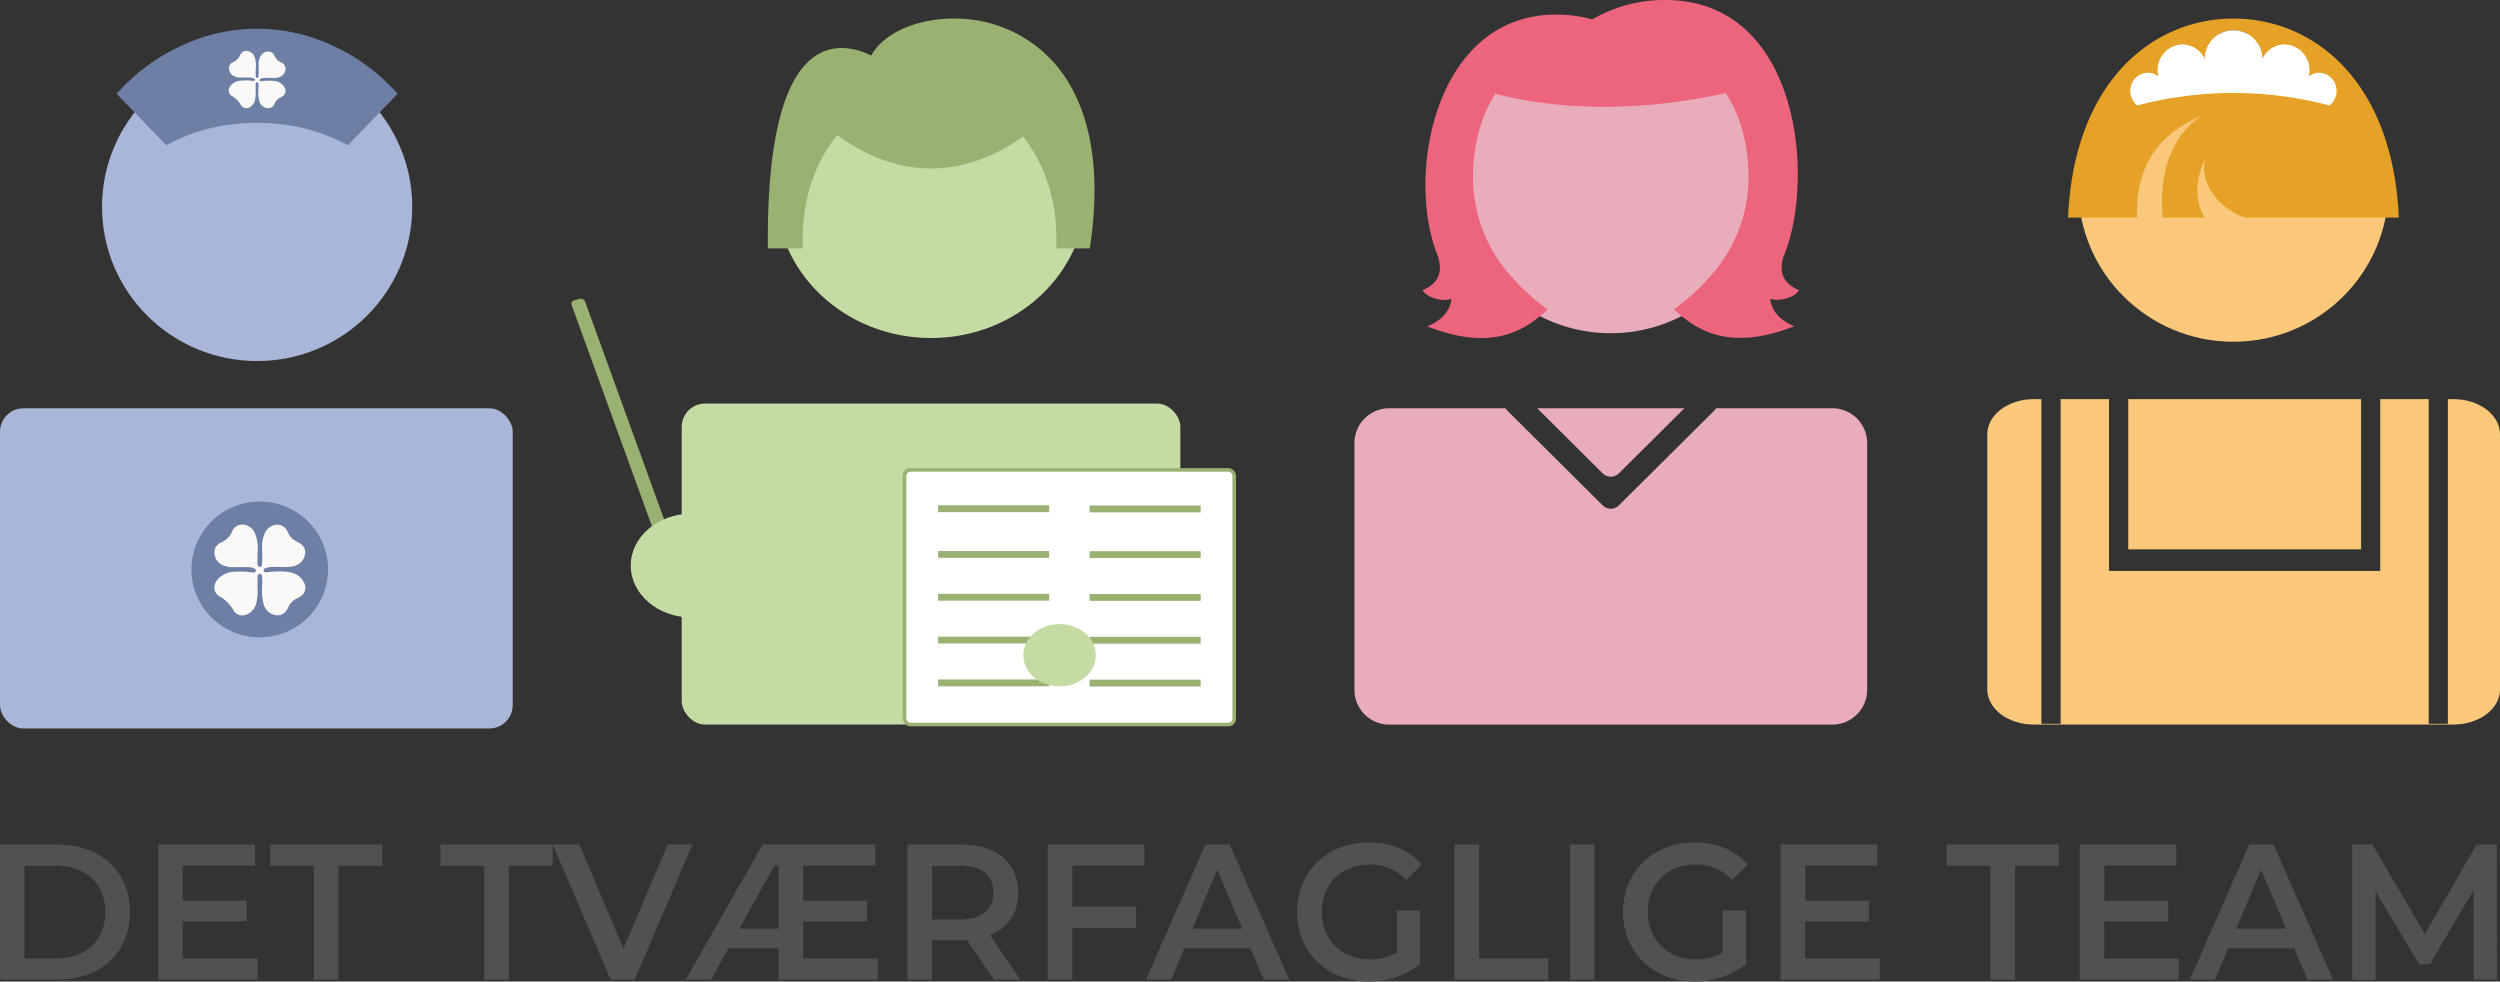 <?xml version="1.0" encoding="UTF-8"?>
<svg xmlns="http://www.w3.org/2000/svg" viewBox="0 0 698.39 274.2">
  <rect x="0" y="0" width="698.39" height="274.2" fill="#333333" stroke="none"/>
  <defs>
    <style>.cls-1{fill:#515151;}.cls-2{fill:#e9acba;}.cls-3{fill:#f9c87a;}.cls-4{fill:#c4dca3;}.cls-5,.cls-8{fill:#fff;}.cls-5{stroke:#98b070;stroke-miterlimit:10;}.cls-6{fill:#99b171;}.cls-7{fill:#e5a227;}.cls-11,.cls-7,.cls-8{fill-rule:evenodd;}.cls-9{fill:#ec657d;}.cls-10{fill:#a9b6d8;}.cls-11,.cls-13{fill:#6d7fa5;}.cls-12{fill:#faf9f8;}</style>
  </defs>
  <g id="Lag_2" data-name="Lag 2">
    <g id="Lag_1-2" data-name="Lag 1">
      <path class="cls-1" d="M5,235.93H21.11c12,0,20.15,7.55,20.15,18.86s-8.18,18.87-20.15,18.87H5Zm15.83,31.8c8.23,0,13.56-5.12,13.56-12.94S29,241.86,20.79,241.86h-9v25.87Z" transform="translate(-4.96)"></path>
      <path class="cls-1" d="M76.87,267.78v5.88H49.17V235.93h27v5.87H56v9.81H73.87v5.77H56v10.4Z" transform="translate(-4.96)"></path>
      <path class="cls-1" d="M92.64,241.86H80.4v-5.93h31.35v5.93H99.5v31.8H92.64Z" transform="translate(-4.96)"></path>
      <path class="cls-1" d="M140.23,241.86H128v-5.93h31.34v5.93H147.09v31.8h-6.86Z" transform="translate(-4.96)"></path>
      <path class="cls-1" d="M198.37,235.93l-16.09,37.73h-6.75l-16.15-37.73h7.44L179.11,265l12.4-29.1Z" transform="translate(-4.96)"></path>
      <path class="cls-1" d="M250.18,267.78v5.88h-27.7v-8.73h-14l-4.86,8.73h-7.07L218,235.93h31.5v5.87H229.34v9.81h17.84v5.77H229.34v10.4Zm-27.7-8.35V241.8h-1.16l-9.81,17.63Z" transform="translate(-4.96)"></path>
      <path class="cls-1" d="M282.63,273.66l-7.55-11.05a13.48,13.48,0,0,1-1.42.05h-8.34v11h-6.86V235.93h15.2c9.71,0,15.72,5.07,15.72,13.42,0,5.71-2.85,9.92-7.86,11.91l8.49,12.4Zm-9.29-31.8h-8v15h8c6,0,9.13-2.81,9.13-7.55S279.36,241.86,273.34,241.86Z" transform="translate(-4.96)"></path>
      <path class="cls-1" d="M304.52,241.8v11.48h17.83v5.93H304.52v14.45h-6.86V235.93h27v5.87Z" transform="translate(-4.96)"></path>
      <path class="cls-1" d="M354.27,264.93H335.8l-3.64,8.73h-7.07l16.62-37.73h6.76l16.67,37.73H358Zm-2.27-5.5-7-16.49-6.91,16.49Z" transform="translate(-4.96)"></path>
      <path class="cls-1" d="M395.16,254.36h6.49v15a23.05,23.05,0,0,1-14.46,4.8c-11.45,0-19.89-8.14-19.89-19.41s8.44-19.4,20-19.4c6.17,0,11.34,2.1,14.82,6.15l-4.32,4.31a13.55,13.55,0,0,0-10.19-4.31c-7.86,0-13.4,5.44-13.4,13.25,0,7.66,5.54,13.26,13.35,13.26a14.67,14.67,0,0,0,7.6-1.94Z" transform="translate(-4.96)"></path>
      <path class="cls-1" d="M411.3,235.93h6.86v31.8h19.31v5.93H411.3Z" transform="translate(-4.96)"></path>
      <path class="cls-1" d="M443.54,235.93h6.85v37.73h-6.85Z" transform="translate(-4.96)"></path>
      <path class="cls-1" d="M486.22,254.36h6.49v15a23.07,23.07,0,0,1-14.46,4.8c-11.45,0-19.89-8.14-19.89-19.41s8.44-19.4,20-19.4c6.17,0,11.34,2.1,14.82,6.15l-4.32,4.31a13.55,13.55,0,0,0-10.19-4.31c-7.86,0-13.4,5.44-13.4,13.25,0,7.66,5.54,13.26,13.35,13.26a14.7,14.7,0,0,0,7.6-1.94Z" transform="translate(-4.96)"></path>
      <path class="cls-1" d="M530.06,267.78v5.88h-27.7V235.93h27v5.87h-20.1v9.81h17.83v5.77H509.22v10.4Z" transform="translate(-4.96)"></path>
      <path class="cls-1" d="M561,241.86H548.78v-5.93h31.35v5.93H567.88v31.8H561Z" transform="translate(-4.96)"></path>
      <path class="cls-1" d="M613.63,267.78v5.88h-27.7V235.93h27v5.87h-20.1v9.81h17.83v5.77H592.79v10.4Z" transform="translate(-4.96)"></path>
      <path class="cls-1" d="M645.86,264.93H627.39l-3.64,8.73h-7.07l16.62-37.73h6.76l16.67,37.73h-7.17Zm-2.27-5.5-7-16.49-6.91,16.49Z" transform="translate(-4.96)"></path>
      <path class="cls-1" d="M696,273.66l-.05-25L683.8,269.34h-3.06L668.6,249v24.69h-6.54V235.93h5.64l14.67,25,14.41-25h5.64l.05,37.73Z" transform="translate(-4.96)"></path>
      <path class="cls-2" d="M498.27,49.76a43.33,43.33,0,0,1-86.66,0,42.48,42.48,0,0,1,8.31-25.34,12.25,12.25,0,0,1,.94-1.24H489c.29.35.56.71.84,1.08A42.71,42.71,0,0,1,498.27,49.76Z" transform="translate(-4.96)"></path>
      <ellipse class="cls-3" cx="623.92" cy="52.4" rx="43.33" ry="43.07"></ellipse>
      <rect class="cls-4" x="190.44" y="112.73" width="139.3" height="89.68" rx="6.53"></rect>
      <rect class="cls-5" x="252.68" y="131.27" width="92.11" height="71.14" rx="1.66"></rect>
      <rect class="cls-6" x="262.07" y="141.16" width="31.02" height="1.91"></rect>
      <rect class="cls-6" x="262.07" y="153.92" width="31.02" height="1.91"></rect>
      <rect class="cls-6" x="262.07" y="165.89" width="31.02" height="1.91"></rect>
      <rect class="cls-6" x="262.07" y="177.85" width="31.02" height="1.91"></rect>
      <rect class="cls-6" x="262.07" y="189.81" width="31.02" height="1.91"></rect>
      <rect class="cls-6" x="304.39" y="141.22" width="31.02" height="1.91"></rect>
      <rect class="cls-6" x="304.39" y="153.98" width="31.02" height="1.91"></rect>
      <rect class="cls-6" x="304.39" y="165.94" width="31.02" height="1.91"></rect>
      <rect class="cls-6" x="304.39" y="177.9" width="31.02" height="1.91"></rect>
      <rect class="cls-6" x="304.39" y="189.87" width="31.02" height="1.91"></rect>
      <path class="cls-6" d="M192.38,153.64l-1.54.41a1.2,1.2,0,0,1-1.44-.65L164.62,85.12a1,1,0,0,1,.77-1.23l1.54-.41a1.2,1.2,0,0,1,1.44.65l24.77,68.28A1,1,0,0,1,192.38,153.64Z" transform="translate(-4.96)"></path>
      <ellipse class="cls-4" cx="260.09" cy="53.83" rx="43.33" ry="40.6"></ellipse>
      <path class="cls-6" d="M298.66,16.7A37.09,37.09,0,0,0,271.33,5.19c-10.67,0-19.72,4.28-23,10.34a18.52,18.52,0,0,0-8.15-2.12c-17.12,0-20.72,28.79-20.72,52.94V69.4h9.76V66.35c0-10.43,3.27-20.92,9.66-28.61,8.5,6.19,17.3,9.32,26.23,9.32,8.72,0,17.31-3,25.63-8.9,6.16,7.65,9.32,18,9.32,28.19V69.4h9.36l.36-2.67C313.42,39,305.75,24.22,298.66,16.7Z" transform="translate(-4.96)"></path>
      <path class="cls-7" d="M628.88,5.19c-22.24,0-44.51,17.2-46.2,55.6H602c-.46-9.67,2.45-22,17.69-28.27-9.12,6.3-11.55,17.5-10.57,28.27h11.66c-2.24-4.11-3.15-9.61.26-16.4-2,7.24,4.77,14.45,11.18,16.4h42.87C673.38,22.39,651.13,5.19,628.88,5.19Zm26.87,24.25a105.44,105.44,0,0,0-53.73,0,5.14,5.14,0,0,1-1.92-4.05,5,5,0,0,1,4.81-5.06,4.71,4.71,0,0,1,3,1.07,7.09,7.09,0,0,1-.18-1.68,7.1,7.1,0,0,1,6.9-7.29,6.91,6.91,0,0,1,6.25,4.11v-.05a8,8,0,1,1,16.07,0v.05a6.88,6.88,0,0,1,6.23-4.11,7.1,7.1,0,0,1,6.92,7.29,6.61,6.61,0,0,1-.19,1.68,4.75,4.75,0,0,1,3-1.07,5,5,0,0,1,4.81,5.06A5.16,5.16,0,0,1,655.75,29.44Z" transform="translate(-4.96)"></path>
      <path class="cls-8" d="M657.65,25.39a5.16,5.16,0,0,1-1.9,4.05,105.44,105.44,0,0,0-53.73,0,5.14,5.14,0,0,1-1.92-4.05,5,5,0,0,1,4.81-5.06,4.71,4.71,0,0,1,3,1.07,7.09,7.09,0,0,1-.18-1.68,7.1,7.1,0,0,1,6.9-7.29,6.91,6.91,0,0,1,6.25,4.11v-.05a8,8,0,1,1,16.07,0v.05a6.88,6.88,0,0,1,6.23-4.11,7.1,7.1,0,0,1,6.92,7.29,6.61,6.61,0,0,1-.19,1.68,4.75,4.75,0,0,1,3-1.07A5,5,0,0,1,657.65,25.39Z" transform="translate(-4.96)"></path>
      <rect class="cls-3" x="594.54" y="111.5" width="65.05" height="41.97"></rect>
      <path class="cls-3" d="M690.36,111.5h-1.57v90.7h-5.36V111.5H669.9v48H594.13v-48H580.61v90.7h-5.37V111.5h-2.12c-7.18,0-13,4.39-13,9.8v71.31c0,5.41,5.82,9.8,13,9.8H690.36c7.17,0,13-4.39,13-9.8V121.3C703.35,115.89,697.53,111.5,690.36,111.5Z" transform="translate(-4.96)"></path>
      <path class="cls-9" d="M507.49,81.06c-5.22-2.18-5.36-6.06-4.29-9.35a.61.61,0,0,0,.05-.12C512.16,50.1,507.86,0,470.14,0a40,40,0,0,0-20.35,5.41,38.51,38.51,0,0,0-10.12-1.34c-34.2,0-42.13,45.57-33,67.52a.28.28,0,0,0,0,.12c1.08,3.29.94,7.17-4.29,9.35.2.32-.36-.22.73.9s4.87,2.48,7.33,1.49c-.36,3-2.17,5.82-6.75,7.73,18.3,7.2,27.42,1,33.65-4.74a56.77,56.77,0,0,1-10-9,41.39,41.39,0,0,1-10.89-27.59c0-9.72,2.35-17.55,6.23-23.63,12.78,3.27,35,6.26,64.39-.2,3.95,6.11,6.36,14,6.36,23.83A41.34,41.34,0,0,1,482.54,77.4a56.08,56.08,0,0,1-10,9c6.24,5.74,15.36,11.94,33.65,4.74-4.57-1.91-6.38-4.75-6.75-7.73,2.47,1,6.25-.37,7.34-1.49S507.29,81.38,507.49,81.06Z" transform="translate(-4.96)"></path>
      <ellipse class="cls-4" cx="296" cy="183.04" rx="10.13" ry="8.7"></ellipse>
      <path class="cls-2" d="M516.8,114.05H484.36a3.1,3.1,0,0,1-.47.61l-26.7,26.53a3.19,3.19,0,0,1-4.5,0L426,114.66a2.76,2.76,0,0,1-.47-.61H393.08a9.72,9.72,0,0,0-9.75,9.69v69a9.72,9.72,0,0,0,9.75,9.69H516.8a9.73,9.73,0,0,0,9.76-9.69v-69A9.73,9.73,0,0,0,516.8,114.05Z" transform="translate(-4.96)"></path>
      <path class="cls-2" d="M457.19,132.25l18.31-18.2H434.38l18.31,18.2A3.21,3.21,0,0,0,457.19,132.25Z" transform="translate(-4.96)"></path>
      <ellipse class="cls-10" cx="71.83" cy="57.79" rx="43.33" ry="43.07"></ellipse>
      <rect class="cls-10" y="114.06" width="143.23" height="89.44" rx="6.53"></rect>
      <path class="cls-11" d="M115.2,25.28A53.89,53.89,0,0,0,97.65,12.64a49.5,49.5,0,0,0-41.72,0A53.78,53.78,0,0,0,38.38,25.28l-.84.92.87.91L50.14,39.25l1.29,1.32,1.83-.92a49.4,49.4,0,0,1,11.2-4,57,57,0,0,1,24.66,0,49.75,49.75,0,0,1,11.2,4l1.83.92,1.28-1.32,11.73-12.14.88-.91Z" transform="translate(-4.96)"></path>
      <path class="cls-12" d="M76.39,19.21c0,.66,0,1.31,0,2,0,.26.1.56.43.53s.33-.3.36-.54a25.52,25.52,0,0,0,0-3,5.48,5.48,0,0,1,.53-2.42,2.52,2.52,0,0,1,1.91-1.38,1.94,1.94,0,0,1,2.08,1.28,3.3,3.3,0,0,0,1.65,1.7,2,2,0,0,1,1.39,2,2.55,2.55,0,0,1-1.83,2.2,5.36,5.36,0,0,1-1.78.2c-.76,0-1.51,0-2.27,0a3.68,3.68,0,0,0-.88.14c-.25.07-.55.17-.51.49s.38.31.63.28a14.35,14.35,0,0,1,3.34-.09,3.56,3.56,0,0,1,3,1.81,1.8,1.8,0,0,1-.63,2.54,2.14,2.14,0,0,1-.41.25,3,3,0,0,0-1.66,1.61,2,2,0,0,1-2.13,1.41,2.65,2.65,0,0,1-2.2-1.94,10,10,0,0,1-.24-3.54,7.94,7.94,0,0,0,0-1.19c0-.25-.06-.57-.4-.56s-.38.33-.39.58c0,.69,0,1.39,0,2.08a8.33,8.33,0,0,1-.25,2.59A2.77,2.77,0,0,1,75,29.77a1.86,1.86,0,0,1-2.84-.56,6.19,6.19,0,0,0-2.34-2.34c-1.21-.71-1.26-2.08-.25-3.15a4.1,4.1,0,0,1,2.79-1.19,11.63,11.63,0,0,1,2.57,0,6.65,6.65,0,0,0,.77.06c.19,0,.38,0,.44-.24s-.1-.37-.29-.46a2.7,2.7,0,0,0-1.16-.23c-.78,0-1.56,0-2.33,0a4.38,4.38,0,0,1-2-.37,2.44,2.44,0,0,1-1.43-2.11,1.88,1.88,0,0,1,1.25-1.86,3.65,3.65,0,0,0,1.84-1.85,1.85,1.85,0,0,1,1.81-1.24,2.46,2.46,0,0,1,2.14,1.41A6.81,6.81,0,0,1,76.39,19.21Z" transform="translate(-4.96)"></path>
      <ellipse class="cls-13" cx="72.56" cy="159.08" rx="19.08" ry="18.96"></ellipse>
      <path class="cls-12" d="M76.89,154.38c0,1,0,2.08,0,3.13,0,.41.16.89.69.86s.52-.48.57-.87a43.41,43.41,0,0,0,0-4.84,8.66,8.66,0,0,1,.85-3.85,4,4,0,0,1,3-2.21,3.09,3.09,0,0,1,3.32,2A5.25,5.25,0,0,0,88,151.36c1.31.63,2.36,1.53,2.21,3.21a4,4,0,0,1-2.91,3.5,8.48,8.48,0,0,1-2.83.33c-1.21,0-2.42-.05-3.63,0a6.18,6.18,0,0,0-1.41.22c-.39.11-.87.27-.8.79s.61.49,1,.45a23.19,23.19,0,0,1,5.33-.15c2,.26,3.84.91,4.85,2.89a2.87,2.87,0,0,1-1,4.05,3.67,3.67,0,0,1-.65.4,4.88,4.88,0,0,0-2.65,2.56c-.64,1.39-1.65,2.48-3.39,2.25a4.17,4.17,0,0,1-3.51-3.09,15.58,15.58,0,0,1-.38-5.65,14.93,14.93,0,0,0-.07-1.89c0-.4-.09-.91-.64-.9s-.6.53-.62.93c0,1.1,0,2.21,0,3.32a13.37,13.37,0,0,1-.4,4.13,4.51,4.51,0,0,1-1.87,2.55c-1.72,1.1-3.52.86-4.54-.89a9.85,9.85,0,0,0-3.73-3.74c-1.94-1.13-2-3.32-.4-5a6.61,6.61,0,0,1,4.45-1.9,18.75,18.75,0,0,1,4.1.09c.41.05.82.08,1.23.1s.6-.06.7-.39-.16-.59-.46-.73a4.23,4.23,0,0,0-1.86-.36c-1.24,0-2.48,0-3.72,0a6.84,6.84,0,0,1-3.25-.58,3.88,3.88,0,0,1-2.29-3.37,3,3,0,0,1,2-3,5.74,5.74,0,0,0,2.93-2.95,3,3,0,0,1,2.89-2,3.91,3.91,0,0,1,3.42,2.23A11,11,0,0,1,76.89,154.38Z" transform="translate(-4.96)"></path>
      <ellipse class="cls-4" cx="193.2" cy="157.99" rx="17" ry="14.51"></ellipse>
    </g>
  </g>
</svg>
